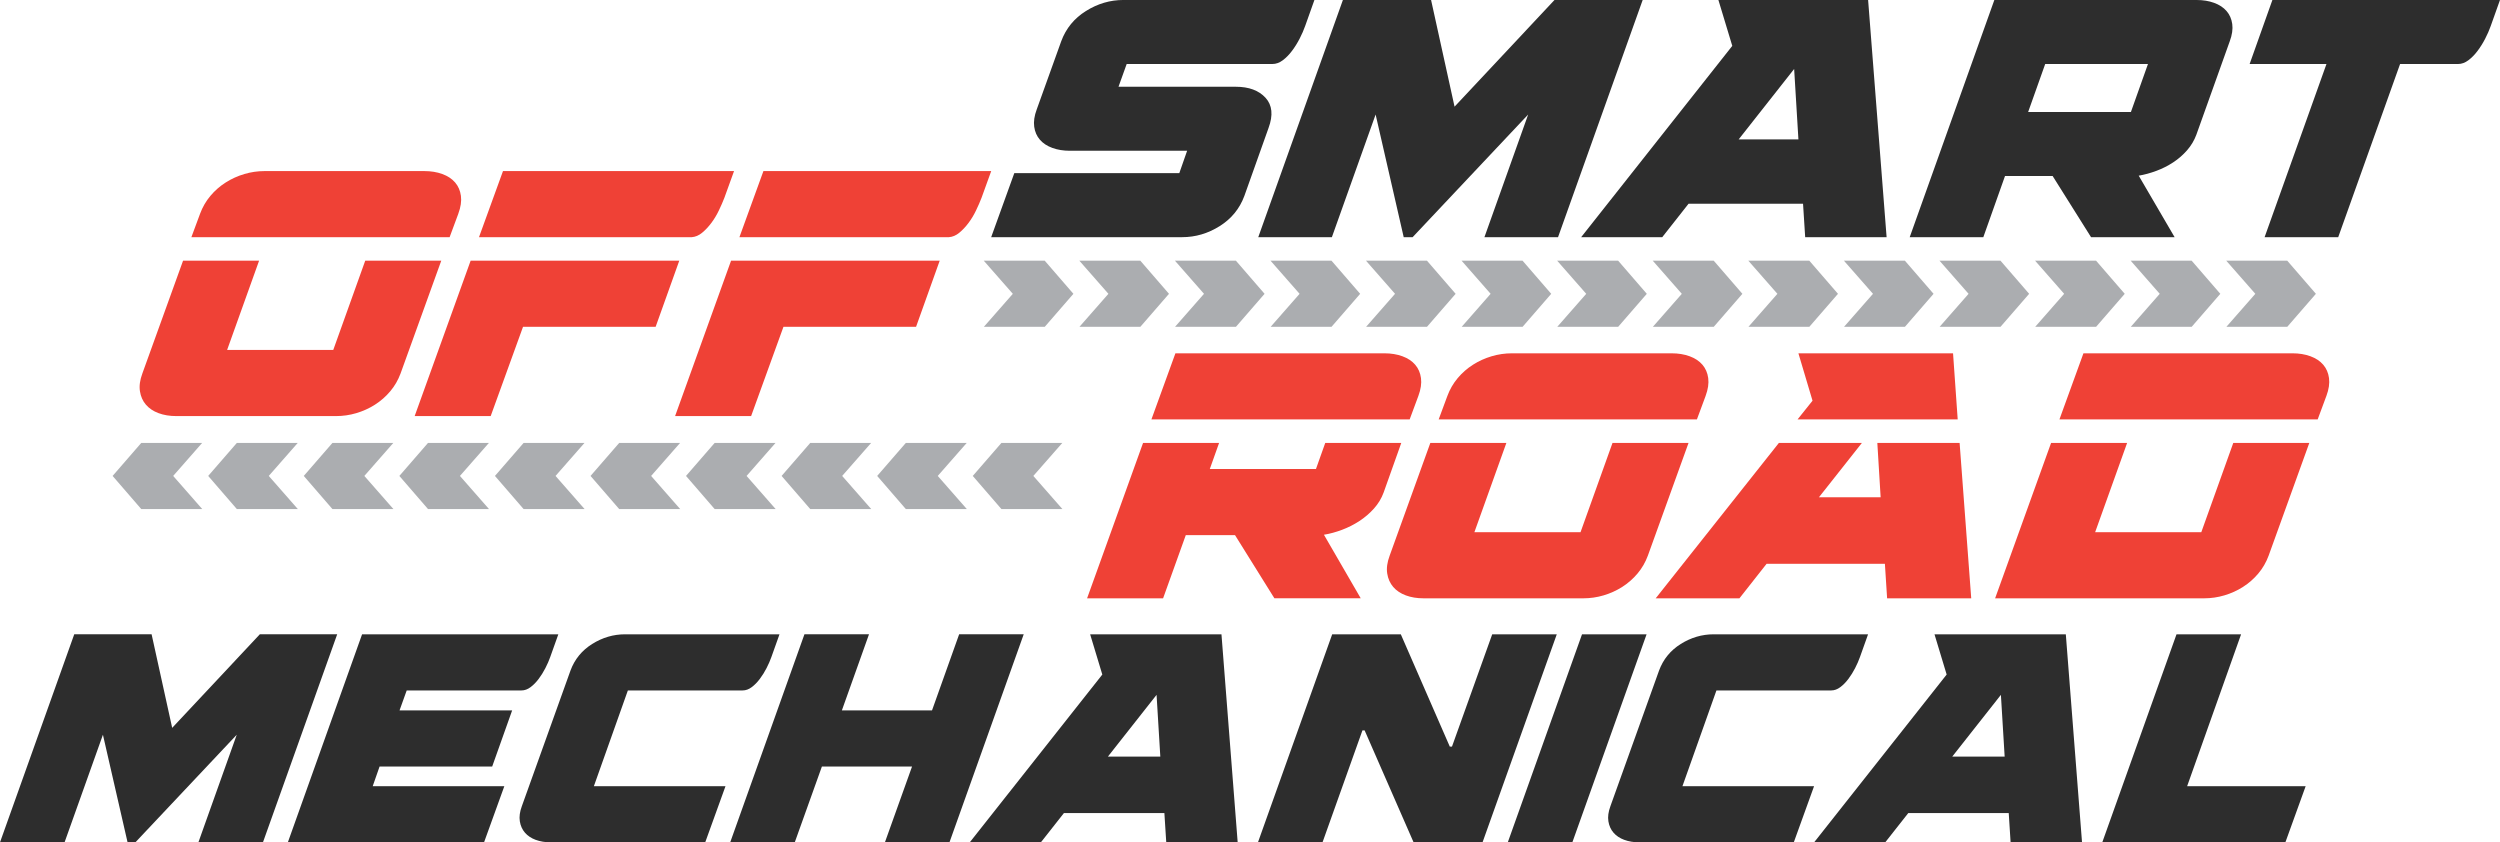 <?xml version="1.0" encoding="UTF-8"?>
<svg id="a" data-name="Layer 1" xmlns="http://www.w3.org/2000/svg" viewBox="0 0 1580.26 532.45">
  <defs>
    <style>
      .b {
        fill: #abadb0;
      }

      .c {
        fill: #2d2d2d;
      }

      .d {
        fill: #ef4136;
      }
    </style>
  </defs>
  <g>
    <path class="c" d="M0,532.45l46.93-131.51h48.9l13.01,59.15,55.4-59.15h48.9l-46.93,131.51h-40.81l24.25-68.02-64.08,68.02h-4.93l-15.58-68.02-24.25,68.02H0Z"/>
    <path class="c" d="M228.9,400.95h124.02l-5.13,14.39c-.79,2.24-1.81,4.57-3.06,7-1.25,2.43-2.66,4.7-4.24,6.8-1.58,2.1-3.29,3.85-5.13,5.22-1.84,1.38-3.75,2.07-5.72,2.07h-72.56l-4.53,12.62h71.18l-12.62,35.49h-71.18l-4.34,12.42h83.2l-12.82,35.49h-124.02l46.93-131.51Z"/>
    <path class="c" d="M338.63,530.88c-2.83-1.05-5.09-2.56-6.8-4.53-1.71-1.97-2.79-4.37-3.25-7.2-.46-2.83-.03-6.01,1.28-9.56l30.76-85.77c2.63-7.1,7.2-12.68,13.7-16.76,6.51-4.07,13.44-6.11,20.8-6.11h97.6l-5.13,14.39c-.79,2.24-1.81,4.57-3.06,7-1.25,2.43-2.66,4.7-4.24,6.8-1.58,2.1-3.29,3.85-5.13,5.22-1.84,1.38-3.75,2.07-5.72,2.07h-72.56l-21.49,60.53h83.2l-12.82,35.49h-97.6c-3.55,0-6.74-.53-9.56-1.58Z"/>
    <path class="c" d="M461.56,532.45l46.93-131.51h40.81l-17.15,48.11h56.98l17.15-48.11h40.81l-46.93,131.51h-40.81l17.15-47.91h-56.98l-17.15,47.91h-40.81Z"/>
    <path class="c" d="M696.77,426.38l-7.69-25.43h83.01l10.25,131.51h-45.15l-1.18-18.53h-63.49l-14.59,18.53h-44.95l83.8-106.08ZM731.08,439.2l-30.76,39.04h33.12l-2.37-39.04Z"/>
    <path class="c" d="M842.08,400.95h43.38l30.96,70.98h1.38l25.43-70.98h40.81l-46.93,131.51h-43.57l-30.96-70.78h-1.38l-25.24,70.78h-40.81l46.93-131.51Z"/>
    <path class="c" d="M1000,400.95h40.81l-46.93,131.51h-40.81l46.93-131.51Z"/>
    <path class="c" d="M1026.72,530.88c-2.83-1.05-5.09-2.56-6.8-4.53-1.71-1.97-2.79-4.37-3.25-7.2-.46-2.83-.03-6.01,1.28-9.56l30.76-85.77c2.63-7.1,7.2-12.68,13.7-16.76,6.51-4.07,13.44-6.11,20.8-6.11h97.6l-5.13,14.39c-.79,2.24-1.81,4.57-3.06,7-1.25,2.43-2.66,4.7-4.24,6.8-1.58,2.1-3.29,3.85-5.13,5.22-1.84,1.38-3.75,2.07-5.72,2.07h-72.56l-21.49,60.53h83.2l-12.82,35.49h-97.6c-3.55,0-6.74-.53-9.56-1.58Z"/>
    <path class="c" d="M1230.49,426.38l-7.69-25.43h83.01l10.25,131.51h-45.15l-1.18-18.53h-63.49l-14.59,18.53h-44.95l83.79-106.08ZM1264.79,439.2l-30.76,39.04h33.12l-2.37-39.04Z"/>
    <path class="c" d="M1375.79,400.95h40.81l-34.11,96.02h74.92l-12.82,35.49h-115.74l46.93-131.51Z"/>
  </g>
  <g>
    <path class="c" d="M799.96,61.81c-4.27-4.65-10.53-6.97-18.77-6.97h-74.18l5.17-14.39h92.16c2.25,0,4.42-.79,6.52-2.36,2.1-1.57,4.05-3.56,5.84-5.96,1.8-2.4,3.41-4.98,4.83-7.75,1.42-2.77,2.59-5.43,3.48-7.98l5.84-16.41h-120.71c-8.39,0-16.3,2.32-23.71,6.97-7.42,4.64-12.63,11.01-15.62,19.11l-15.51,43.16c-1.5,4.04-2.02,7.68-1.57,10.9.45,3.22,1.65,5.96,3.6,8.2,1.95,2.25,4.57,3.97,7.87,5.17,3.3,1.2,6.97,1.8,11.01,1.8h74.18l-4.95,14.16h-104.3l-14.61,40.46h120.71c8.39,0,16.3-2.32,23.71-6.97,7.42-4.65,12.62-11.01,15.62-19.11l15.28-42.93c3-8.09,2.36-14.46-1.91-19.11Z"/>
    <polygon class="c" points="982.59 0 919.43 67.43 904.59 0 848.85 0 795.35 149.93 841.88 149.93 869.53 72.38 887.29 149.93 892.91 149.93 965.96 72.38 938.31 149.93 984.84 149.93 1038.34 0 982.59 0"/>
    <path class="c" d="M1086.21,0l8.77,29-95.53,120.93h51.25l16.63-21.13h72.38l1.35,21.13h51.47L1180.84,0h-94.63ZM1099.02,88.11l35.07-44.51,2.7,44.51h-37.76Z"/>
    <path class="c" d="M1407.41,6.97c-1.95-2.25-4.57-3.97-7.87-5.17-3.3-1.2-6.97-1.8-11.01-1.8h-127.9l-53.5,149.93h46.53l13.71-38.66h30.12l24.28,38.66h52.82l-22.7-38.89c3.6-.6,7.3-1.61,11.13-3.03,3.82-1.42,7.38-3.22,10.68-5.39,3.3-2.17,6.22-4.72,8.77-7.64,2.55-2.92,4.5-6.18,5.84-9.78l21.13-59.12c1.5-4.05,2.02-7.68,1.57-10.9-.45-3.22-1.65-5.96-3.6-8.2ZM1346.95,70.81h-64.96l10.79-30.35h64.96l-10.79,30.35Z"/>
    <path class="c" d="M1422.02,40.46h48.55l-39.11,109.47h46.53l39.11-109.47h36.64c2.25,0,4.42-.79,6.52-2.36,2.1-1.57,4.05-3.56,5.84-5.96,1.8-2.4,3.41-4.98,4.83-7.75,1.42-2.77,2.59-5.43,3.48-7.98l5.84-16.41h-143.86l-14.39,40.46Z"/>
  </g>
  <g>
    <g>
      <path class="d" d="M210.65,221.21l20.21-56.42h48.06l-25.72,71.28c-1.55,4.18-3.72,7.93-6.52,11.26-2.8,3.33-6.03,6.15-9.68,8.48-3.65,2.32-7.58,4.1-11.77,5.34-4.19,1.24-8.46,1.86-12.79,1.86h-101c-4.18,0-7.93-.62-11.24-1.86-3.31-1.24-5.97-3.02-7.96-5.34-2-2.32-3.26-5.15-3.78-8.48-.53-3.33-.02-7.08,1.53-11.26l25.72-71.28h48.06l-20.21,56.42h67.1ZM289.71,135.07l-5.51,14.86H120.97l5.51-14.86c1.55-4.18,3.72-7.93,6.52-11.26,2.8-3.33,6.03-6.15,9.68-8.47,3.65-2.32,7.58-4.1,11.77-5.34,4.2-1.24,8.46-1.86,12.79-1.86h101c4.18,0,7.96.62,11.36,1.86,3.39,1.24,6.08,3.02,8.08,5.34,1.99,2.32,3.22,5.15,3.67,8.47.45,3.33-.1,7.08-1.65,11.26Z"/>
      <path class="d" d="M262.11,263l35.38-98.22h131.88l-14.94,41.79h-83.82l-20.44,56.42h-48.06ZM302.77,149.93l15.17-41.79h146.05l-6.13,16.95c-.96,2.48-2.12,5.15-3.5,8.01-1.37,2.86-2.96,5.5-4.77,7.89-1.8,2.4-3.73,4.45-5.8,6.15-2.06,1.7-4.26,2.63-6.59,2.79h-134.44Z"/>
      <path class="d" d="M426.73,263l35.38-98.22h131.88l-14.94,41.79h-83.82l-20.44,56.42h-48.06ZM467.39,149.93l15.17-41.79h143.99l-6.13,16.95c-.96,2.48-2.12,5.15-3.5,8.01-1.37,2.86-2.96,5.5-4.77,7.89-1.8,2.4-3.73,4.45-5.8,6.15-2.06,1.7-4.26,2.63-6.59,2.79h-132.38Z"/>
    </g>
    <g>
      <path class="d" d="M735.21,378.2h-48.06l35.38-98.22h48.06l-5.87,16.48h67.1l5.87-16.48h48.06l-11.15,31.34c-1.36,3.72-3.39,7.08-6.09,10.1-2.7,3.02-5.76,5.65-9.18,7.89-3.42,2.24-7.08,4.1-10.98,5.57-3.9,1.47-7.73,2.52-11.49,3.13l23.26,40.17h-54.57l-24.9-39.94h-31.11l-14.34,39.94ZM727.81,265.12l15.17-41.79h132.12c4.18,0,7.96.62,11.36,1.86,3.39,1.24,6.08,3.02,8.08,5.34,1.99,2.32,3.22,5.15,3.67,8.47.45,3.33-.1,7.08-1.65,11.26l-5.51,14.86h-163.23Z"/>
      <path class="d" d="M999.06,336.4l20.21-56.42h48.06l-25.72,71.28c-1.55,4.18-3.72,7.93-6.52,11.26-2.8,3.33-6.03,6.15-9.68,8.48-3.65,2.32-7.58,4.1-11.77,5.34-4.19,1.24-8.46,1.86-12.79,1.86h-101c-4.18,0-7.93-.62-11.24-1.86-3.31-1.24-5.97-3.02-7.96-5.34-1.99-2.32-3.26-5.15-3.78-8.48-.53-3.33-.02-7.08,1.53-11.26l25.72-71.28h48.06l-20.21,56.42h67.1ZM1078.13,250.26l-5.51,14.86h-163.23l5.51-14.86c1.55-4.18,3.72-7.93,6.52-11.26,2.8-3.33,6.03-6.15,9.68-8.47,3.65-2.32,7.58-4.1,11.77-5.34,4.19-1.24,8.46-1.86,12.79-1.86h101c4.18,0,7.96.62,11.36,1.86,3.39,1.24,6.08,3.02,8.08,5.34,1.99,2.32,3.22,5.15,3.67,8.47.45,3.33-.1,7.08-1.65,11.26Z"/>
      <path class="d" d="M1099.51,378.2h-52.94l77.87-98.22h52.47l-27.16,34.36h39.01l-2.09-34.36h52.01l7.34,98.22h-53.17l-1.4-21.83h-74.77l-17.18,21.83ZM1145.7,253.28l-8.92-29.95h97.75l2.94,41.79h-101.23l9.47-11.84Z"/>
      <path class="d" d="M1391.45,336.4l20.21-56.42h48.06l-25.72,71.28c-1.55,4.18-3.72,7.93-6.52,11.26-2.8,3.33-6.03,6.15-9.68,8.48-3.65,2.32-7.58,4.1-11.77,5.34-4.19,1.24-8.46,1.86-12.79,1.86h-132.12l35.38-98.22h48.06l-20.21,56.42h67.1ZM1470.52,250.26l-5.51,14.86h-163.23l15.17-41.79h132.12c4.18,0,7.96.62,11.36,1.86,3.39,1.24,6.08,3.02,8.08,5.34,1.99,2.32,3.22,5.15,3.67,8.47.45,3.33-.1,7.08-1.65,11.26Z"/>
    </g>
    <g>
      <g>
        <polygon class="b" points="451.74 321.78 490.29 321.78 471.92 300.84 490.21 279.98 451.73 279.98 433.63 300.84 451.74 321.78"/>
        <polygon class="b" points="512.16 321.78 550.71 321.78 532.34 300.84 550.64 279.98 512.15 279.98 494.05 300.84 512.16 321.78"/>
        <polygon class="b" points="572.58 321.78 611.13 321.78 592.76 300.84 611.06 279.98 572.57 279.98 554.47 300.84 572.58 321.78"/>
        <polygon class="b" points="633 321.78 671.55 321.78 653.18 300.84 671.48 279.98 632.99 279.98 614.89 300.84 633 321.78"/>
        <polygon class="b" points="330.97 321.78 369.52 321.78 351.16 300.84 369.45 279.98 330.97 279.98 312.86 300.84 330.97 321.78"/>
        <polygon class="b" points="391.39 321.78 429.94 321.78 411.58 300.84 429.87 279.98 391.39 279.98 373.28 300.84 391.39 321.78"/>
        <polygon class="b" points="89.29 321.78 127.84 321.78 109.47 300.84 127.77 279.98 89.28 279.98 71.18 300.84 89.29 321.78"/>
        <polygon class="b" points="149.71 321.78 188.26 321.78 169.89 300.84 188.19 279.98 149.7 279.98 131.6 300.84 149.71 321.78"/>
        <polygon class="b" points="210.13 321.78 248.68 321.78 230.31 300.84 248.61 279.98 210.12 279.98 192.02 300.84 210.13 321.78"/>
        <polygon class="b" points="270.55 321.78 309.1 321.78 290.73 300.84 309.03 279.98 270.54 279.98 252.44 300.84 270.55 321.78"/>
      </g>
      <g>
        <polygon class="b" points="841.65 164.79 803.1 164.79 821.47 185.72 803.18 206.58 841.66 206.58 859.76 185.72 841.65 164.79"/>
        <polygon class="b" points="781.23 164.79 742.68 164.79 761.05 185.72 742.75 206.58 781.24 206.58 799.34 185.72 781.23 164.79"/>
        <polygon class="b" points="720.81 164.79 682.26 164.79 700.63 185.72 682.33 206.58 720.82 206.58 738.92 185.72 720.81 164.79"/>
        <polygon class="b" points="660.39 164.79 621.84 164.79 640.21 185.72 621.91 206.58 660.4 206.58 678.5 185.72 660.39 164.79"/>
        <polygon class="b" points="962.42 164.79 923.87 164.79 942.23 185.72 923.94 206.58 962.43 206.58 980.53 185.72 962.42 164.79"/>
        <polygon class="b" points="902 164.79 863.45 164.79 881.81 185.72 863.52 206.58 902 206.58 920.11 185.72 902 164.79"/>
        <polygon class="b" points="1204.1 164.79 1165.55 164.79 1183.92 185.72 1165.62 206.58 1204.11 206.58 1222.21 185.72 1204.1 164.79"/>
        <polygon class="b" points="1143.68 164.79 1105.13 164.79 1123.5 185.72 1105.2 206.58 1143.69 206.58 1161.79 185.72 1143.68 164.79"/>
        <polygon class="b" points="1445.78 164.79 1407.23 164.79 1425.6 185.72 1407.31 206.58 1445.79 206.58 1463.89 185.72 1445.78 164.79"/>
        <polygon class="b" points="1385.36 164.79 1346.81 164.79 1365.18 185.72 1346.88 206.58 1385.37 206.58 1403.47 185.72 1385.36 164.79"/>
        <polygon class="b" points="1324.94 164.79 1286.39 164.79 1304.76 185.72 1286.46 206.58 1324.95 206.58 1343.05 185.72 1324.94 164.79"/>
        <polygon class="b" points="1264.52 164.79 1225.97 164.79 1244.34 185.72 1226.04 206.58 1264.53 206.58 1282.63 185.72 1264.52 164.79"/>
        <polygon class="b" points="1083.26 164.79 1044.71 164.79 1063.08 185.72 1044.78 206.58 1083.27 206.58 1101.37 185.72 1083.26 164.79"/>
        <polygon class="b" points="1022.84 164.79 984.29 164.79 1002.66 185.72 984.36 206.58 1022.85 206.58 1040.95 185.72 1022.84 164.79"/>
      </g>
    </g>
  </g>
</svg>